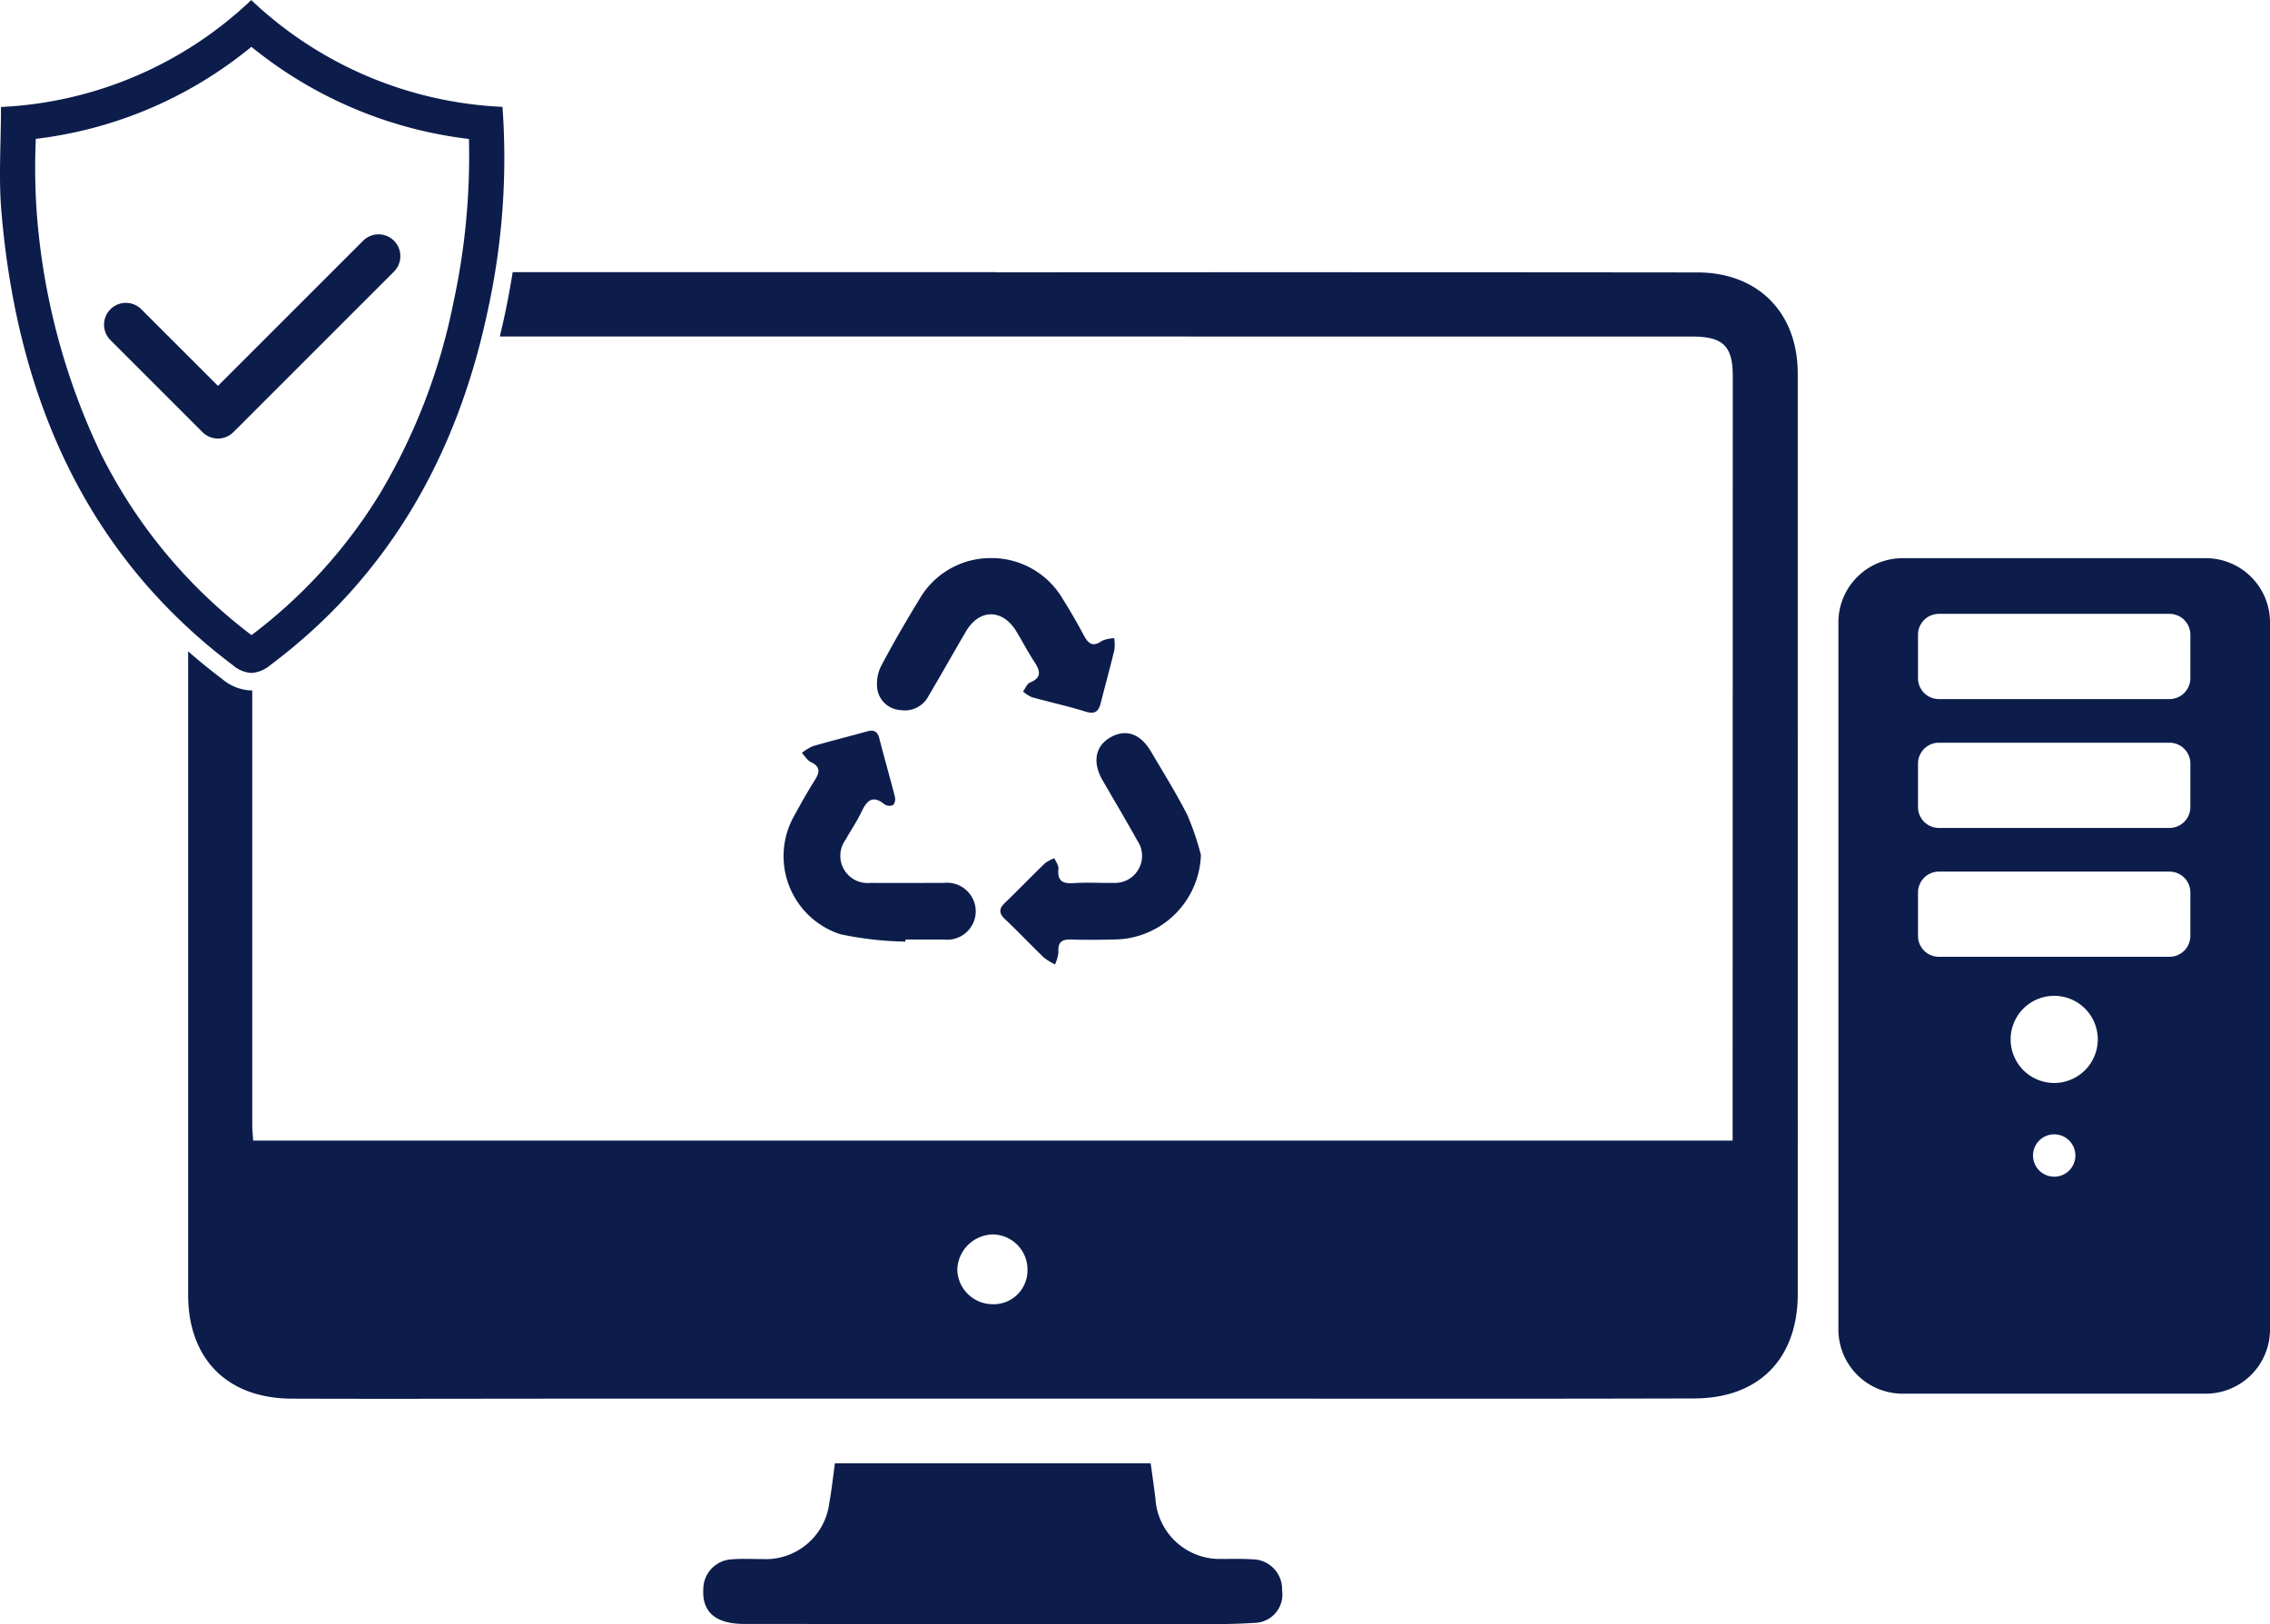 <?xml version="1.0" encoding="UTF-8"?>
<svg xmlns="http://www.w3.org/2000/svg" id="Group_91" data-name="Group 91" width="183.4" height="131.25" viewBox="0 0 183.4 131.25">
  <path id="Path_281" data-name="Path 281" d="M-4695.962,5686.146h25.51c.134,1,.278,1.944.388,2.9a5.2,5.2,0,0,0,5.383,4.828c.809.006,1.621-.028,2.425.032a2.412,2.412,0,0,1,2.421,2.507,2.291,2.291,0,0,1-2.241,2.629c-2.133.142-4.28.1-6.421.1q-17.4,0-34.809-.015c-2.278,0-3.384-.952-3.292-2.769a2.424,2.424,0,0,1,2.355-2.454c.8-.065,1.616-.019,2.425-.018a5.177,5.177,0,0,0,5.4-4.527C-4696.231,5688.324-4696.12,5687.282-4695.962,5686.146Z" transform="translate(4763.419 -5567.892)" fill="#0c1d4c"></path>
  <path id="Path_282" data-name="Path 282" d="M-5023.587,4988.283a1.763,1.763,0,0,0-2.493,0l-11.728,11.729-6.193-6.192a1.762,1.762,0,0,0-2.493,0,1.763,1.763,0,0,0,0,2.493l7.438,7.438a1.761,1.761,0,0,0,1.248.517,1.762,1.762,0,0,0,1.247-.517l12.974-12.974A1.764,1.764,0,0,0-5023.587,4988.283Z" transform="translate(5055.417 -4968.828)" fill="#0c1d4c"></path>
  <path id="Path_283" data-name="Path 283" d="M-4869.226,5017.437c0-4.908-3.192-8.166-8.1-8.17q-28.332-.029-56.664-.008v-.016h-39.061q-.259,1.639-.61,3.313-.2.952-.429,1.884l96.315.008c2.519,0,3.3.759,3.3,3.214q-.005,30.088-.012,60.177v1.587h-119.53c-.025-.416-.074-.838-.074-1.26q0-17.559,0-35.118l-.063,0h0a3.815,3.815,0,0,1-2.336-.9c-.962-.723-1.887-1.479-2.781-2.262q0,25.992,0,51.984c0,5.2,3.159,8.393,8.376,8.41,7.726.027,15.451,0,23.175,0h53.389c12.255,0,24.51.018,36.765-.018,5.223-.017,8.343-3.229,8.343-8.452Q-4869.222,5054.627-4869.226,5017.437Zm-65.135,75.207a2.859,2.859,0,0,1-2.767-2.8,2.934,2.934,0,0,1,2.887-2.835,2.838,2.838,0,0,1,2.783,2.9A2.732,2.732,0,0,1-4934.361,5092.644Z" transform="translate(5014.471 -4987.25)" fill="#0c1d4c"></path>
  <path id="Path_284" data-name="Path 284" d="M-5085.816,4858.369a34.241,34.241,0,0,0,17.579,7.45,55.739,55.739,0,0,1-1.249,13.2,48.784,48.784,0,0,1-5.938,15.456,41.268,41.268,0,0,1-10.379,11.44,41.679,41.679,0,0,1-12.141-14.6,54.5,54.5,0,0,1-5.235-19.882,51.588,51.588,0,0,1-.062-5.373c0-.083,0-.167.006-.25a33.665,33.665,0,0,0,17.42-7.438m-.008-3.781a31.46,31.46,0,0,1-20.221,8.643c0,2.923-.2,5.7.033,8.439,1.307,15.533,7.187,28.013,18.72,36.686a2.493,2.493,0,0,0,1.482.612,2.636,2.636,0,0,0,1.553-.655c9.185-6.889,14.992-16.488,17.556-28.709a57.491,57.491,0,0,0,1.173-16.383,31.548,31.548,0,0,1-20.3-8.632Z" transform="translate(5106.124 -4854.588)" fill="#0c1d4c"></path>
  <path id="Path_285" data-name="Path 285" d="M-4032,5171.784h-24.49a5.19,5.19,0,0,0-5.19,5.191v57.138a5.191,5.191,0,0,0,5.19,5.191H-4032a5.192,5.192,0,0,0,5.191-5.191v-57.138A5.191,5.191,0,0,0-4032,5171.784Zm-12.245,49.984a1.711,1.711,0,0,1-1.711-1.711,1.712,1.712,0,0,1,1.711-1.711,1.712,1.712,0,0,1,1.712,1.711A1.711,1.711,0,0,1-4044.246,5221.768Zm0-7.574a3.521,3.521,0,0,1-3.521-3.521,3.52,3.52,0,0,1,3.521-3.52,3.52,3.52,0,0,1,3.521,3.52A3.521,3.521,0,0,1-4044.246,5214.194Zm11-11.883a1.687,1.687,0,0,1-1.687,1.687h-18.629a1.687,1.687,0,0,1-1.687-1.687V5198.8a1.688,1.688,0,0,1,1.687-1.687h18.629a1.688,1.688,0,0,1,1.688,1.688Zm0-10.414a1.687,1.687,0,0,1-1.687,1.687h-18.629a1.687,1.687,0,0,1-1.687-1.687v-3.513a1.687,1.687,0,0,1,1.687-1.687h18.629a1.687,1.687,0,0,1,1.688,1.687Zm0-10.413a1.687,1.687,0,0,1-1.687,1.687h-18.629a1.687,1.687,0,0,1-1.687-1.687v-3.513a1.687,1.687,0,0,1,1.687-1.687h18.629a1.687,1.687,0,0,1,1.688,1.687Z" transform="translate(4210.21 -5126.676)" fill="#0c1d4c"></path>
  <g id="Group_90" data-name="Group 90" transform="translate(63.331 45.1)">
    <path id="Path_286" data-name="Path 286" d="M-4650.974,5286.867a27.331,27.331,0,0,1-5.26-.6,6.633,6.633,0,0,1-3.7-9.6c.529-.973,1.074-1.937,1.663-2.873.4-.634.432-1.073-.335-1.437-.292-.138-.484-.486-.723-.74a3.811,3.811,0,0,1,.876-.542c1.446-.421,2.909-.782,4.36-1.188.563-.158.873-.035,1.025.573.393,1.56.845,3.1,1.242,4.662a.82.82,0,0,1-.118.7.742.742,0,0,1-.708-.047c-.957-.782-1.426-.313-1.857.592-.374.785-.868,1.51-1.295,2.271a2.2,2.2,0,0,0,1.987,3.485c1.983.012,3.964,0,5.946,0a2.326,2.326,0,0,1,2.589,2.323,2.308,2.308,0,0,1-2.552,2.255h-3.124C-4650.962,5286.757-4650.968,5286.812-4650.974,5286.867Z" transform="translate(4660.786 -5255.872)" fill="#0c1d4c"></path>
    <path id="Path_287" data-name="Path 287" d="M-4521.591,5281.04a7.07,7.07,0,0,1-7.006,6.837c-1.143.022-2.287.042-3.428,0-.758-.031-1.137.173-1.076,1.01a3.15,3.15,0,0,1-.275,1,4.758,4.758,0,0,1-.893-.544c-1.065-1.024-2.083-2.1-3.156-3.117-.518-.491-.473-.86.017-1.33,1.089-1.047,2.137-2.138,3.225-3.187a3.033,3.033,0,0,1,.755-.4c.117.285.354.582.328.853-.1.968.32,1.222,1.225,1.16,1.071-.073,2.15-.005,3.226-.021a2.186,2.186,0,0,0,1.925-3.412c-.914-1.641-1.874-3.257-2.814-4.884-.819-1.416-.6-2.729.573-3.428,1.269-.756,2.47-.369,3.344,1.116,1.006,1.706,2.056,3.392,2.949,5.156A22.42,22.42,0,0,1-4521.591,5281.04Z" transform="translate(4555.285 -5257.052)" fill="#0c1d4c"></path>
    <path id="Path_288" data-name="Path 288" d="M-4598.682,5171.729a6.663,6.663,0,0,1,5.727,3.2c.625.992,1.215,2.01,1.765,3.044.367.689.739.969,1.474.442a2.6,2.6,0,0,1,.983-.207,3.686,3.686,0,0,1,.014.938c-.346,1.432-.738,2.853-1.1,4.28-.167.659-.435.958-1.21.716-1.436-.449-2.912-.766-4.362-1.171a2.875,2.875,0,0,1-.709-.459c.184-.248.315-.62.56-.722.939-.391.851-.916.38-1.633-.532-.812-.98-1.679-1.485-2.509-1.109-1.827-2.978-1.834-4.057-.006-1.021,1.733-2,3.49-3.026,5.219a2.156,2.156,0,0,1-2.279,1.15,2.014,2.014,0,0,1-1.852-1.608,3.221,3.221,0,0,1,.272-1.91c.98-1.868,2.048-3.693,3.149-5.5A6.63,6.63,0,0,1-4598.682,5171.729Z" transform="translate(4615.424 -5171.729)" fill="#0c1d4c"></path>
  </g>
</svg>
